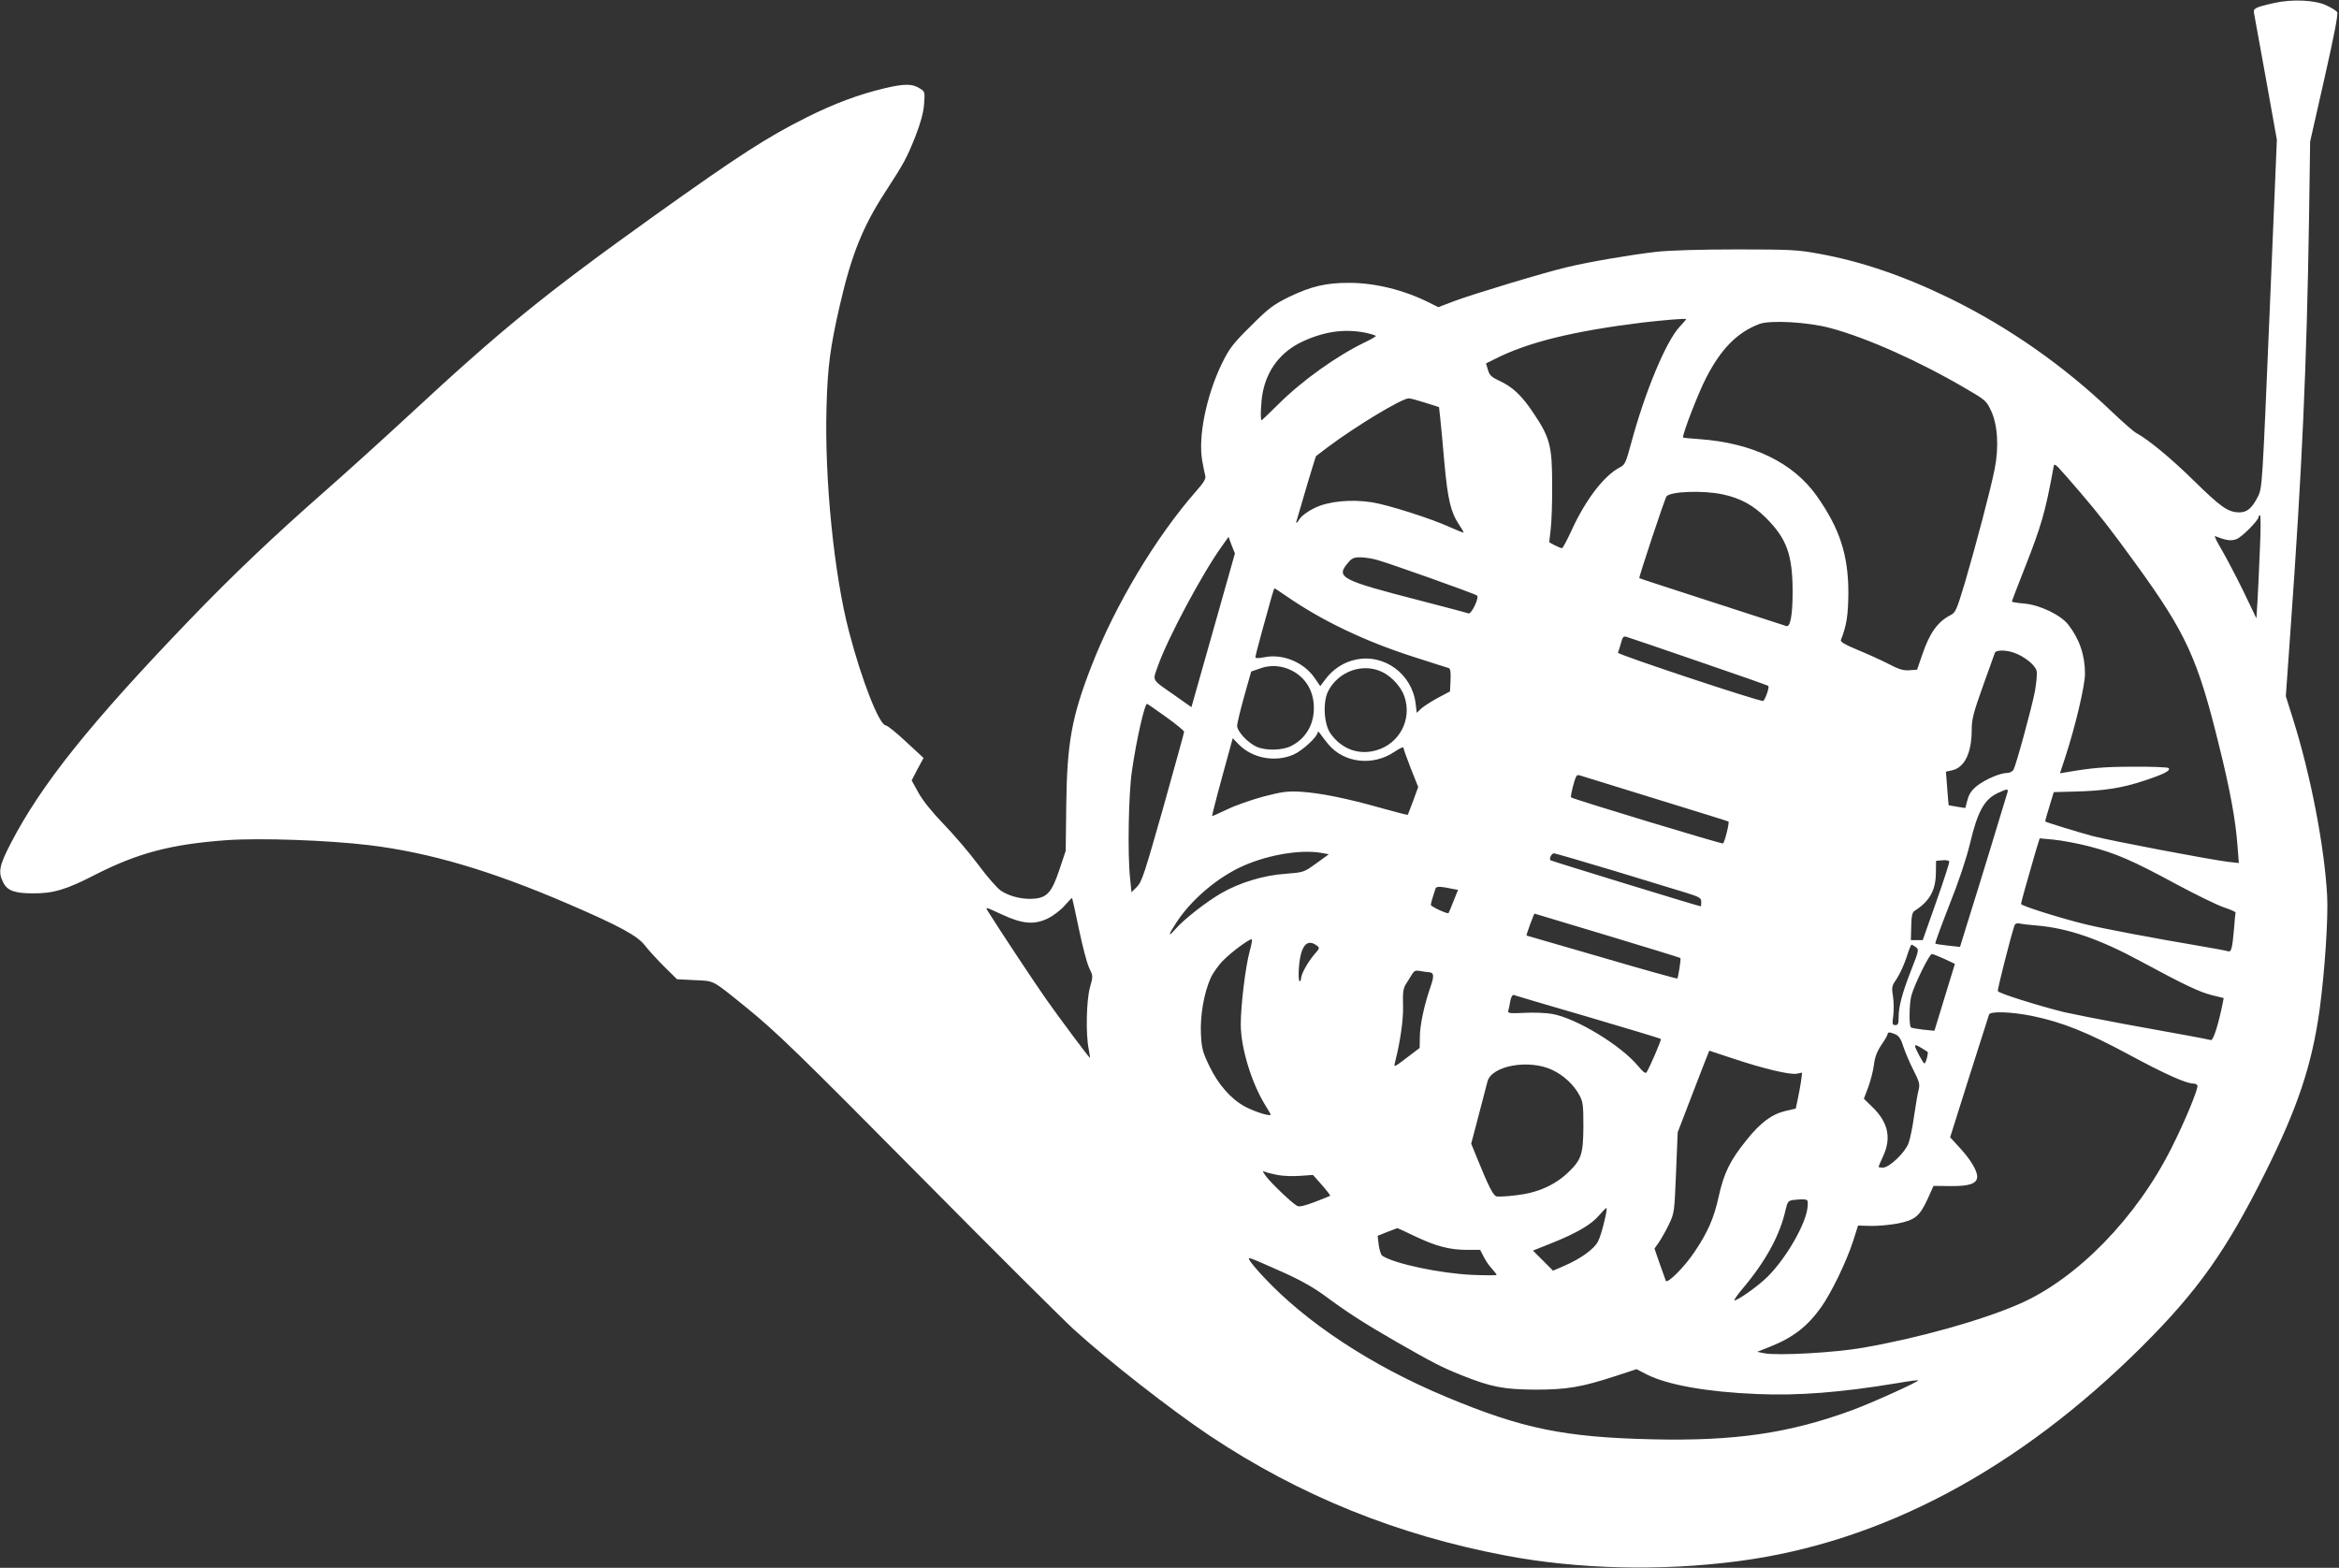 <?xml version="1.0" standalone="no"?>
<!DOCTYPE svg PUBLIC "-//W3C//DTD SVG 20010904//EN"
 "http://www.w3.org/TR/2001/REC-SVG-20010904/DTD/svg10.dtd">
<svg version="1.0" xmlns="http://www.w3.org/2000/svg"
 width="1280pt" height="858pt" viewBox="0 0 1280 858"
 preserveAspectRatio="xMidYMid meet">
<rect x="0" y="0" width="1280" height="858" fill="#333333" stroke="none"/>
<g transform="translate(0,858) scale(0.1,-0.1)"
fill="#ffffff" stroke="none">
<path d="M12447 8564 c-104 -23 -118 -30 -112 -56 2 -13 32 -174 65 -358 l60
-335 -40 -953 c-40 -948 -40 -952 -64 -1000 -33 -65 -60 -87 -105 -86 -60 2
-98 29 -246 174 -126 124 -248 224 -314 260 -14 7 -73 59 -131 114 -265 254
-566 464 -885 621 -256 125 -490 205 -724 247 -114 21 -157 23 -446 23 -202 0
-364 -5 -440 -13 -139 -16 -363 -54 -485 -83 -121 -28 -508 -145 -617 -185
l-92 -35 -48 24 c-137 69 -296 109 -438 109 -127 1 -212 -19 -335 -79 -84 -42
-108 -60 -207 -159 -99 -98 -116 -122 -157 -205 -85 -176 -130 -400 -107 -530
6 -35 14 -73 17 -84 4 -15 -10 -38 -52 -85 -219 -250 -442 -622 -571 -955
-108 -277 -134 -421 -138 -761 l-3 -250 -33 -99 c-42 -126 -67 -156 -137 -163
-63 -6 -135 11 -184 43 -20 13 -76 77 -124 142 -48 65 -134 165 -190 223 -63
65 -115 130 -138 172 l-37 67 32 62 33 61 -95 88 c-52 49 -102 89 -111 90 -36
1 -131 243 -201 510 -83 315 -135 837 -124 1230 6 225 20 328 73 560 64 277
125 429 249 620 104 160 118 187 165 305 29 75 44 131 47 176 5 63 4 68 -20
83 -43 29 -87 29 -200 2 -138 -33 -272 -83 -422 -158 -218 -109 -371 -208
-832 -537 -605 -433 -835 -620 -1348 -1096 -132 -122 -335 -306 -451 -408
-293 -257 -515 -469 -745 -708 -548 -570 -814 -903 -981 -1226 -63 -122 -69
-156 -40 -213 22 -44 62 -59 162 -59 111 -1 182 20 341 102 236 120 417 167
719 189 184 13 551 0 778 -27 332 -40 670 -140 1090 -321 281 -121 381 -175
422 -229 19 -25 67 -77 105 -115 l70 -69 97 -5 c109 -5 92 4 274 -143 173
-140 284 -248 996 -967 381 -385 744 -746 805 -802 188 -171 529 -438 743
-581 492 -328 1028 -545 1625 -657 393 -74 844 -85 1265 -30 786 102 1535 500
2216 1179 302 302 457 520 669 945 180 360 257 593 299 895 28 207 48 504 41
625 -15 270 -90 657 -186 963 l-40 127 25 353 c65 908 89 1449 102 2262 l6
420 79 349 c52 230 76 353 69 360 -5 7 -30 23 -56 35 -60 31 -189 37 -287 15z
m-3256 -1773 c-76 -83 -190 -358 -267 -645 -26 -96 -32 -110 -58 -123 -88 -45
-189 -178 -266 -346 -24 -53 -48 -97 -52 -97 -5 0 -23 7 -40 16 l-30 16 8 71
c5 40 9 151 8 247 0 207 -12 255 -100 386 -63 96 -117 148 -189 180 -42 20
-54 30 -62 59 l-11 36 48 24 c181 92 429 153 810 200 104 12 227 23 238 19 1
0 -15 -20 -37 -43z m824 -6 c197 -52 489 -182 747 -334 102 -59 109 -65 134
-119 36 -76 44 -201 19 -322 -22 -111 -102 -413 -162 -618 -45 -149 -51 -164
-78 -178 -71 -36 -115 -97 -156 -218 l-28 -81 -42 -3 c-32 -3 -58 5 -117 36
-43 22 -119 56 -170 77 -65 27 -91 42 -88 52 32 81 40 138 41 258 0 208 -47
352 -173 531 -130 183 -351 290 -644 311 -48 3 -88 7 -88 9 0 27 83 241 126
325 82 160 171 250 292 296 60 22 264 11 387 -22z m-2542 -26 c31 -7 57 -15
56 -18 0 -3 -26 -18 -57 -33 -153 -73 -346 -210 -476 -340 -49 -48 -90 -88
-92 -88 -8 0 -4 99 6 151 24 126 99 223 214 278 121 57 233 73 349 50z m327
-383 l75 -24 7 -64 c4 -34 14 -146 23 -248 18 -194 34 -263 80 -332 14 -20 25
-40 25 -42 0 -3 -33 10 -73 28 -104 48 -341 123 -428 137 -117 18 -239 6 -315
-31 -38 -18 -71 -43 -84 -63 -12 -19 -19 -24 -16 -12 23 82 105 357 108 359 1
1 30 23 63 48 155 116 406 268 445 268 8 0 49 -11 90 -24z m3580 -486 c115
-135 168 -203 311 -400 273 -377 336 -514 453 -992 60 -240 91 -410 101 -552
l7 -89 -55 6 c-102 12 -652 117 -747 142 -81 22 -250 74 -257 79 -2 1 8 38 22
82 l24 79 113 3 c163 4 259 19 380 59 112 37 149 56 135 70 -5 4 -90 8 -190 7
-161 0 -228 -6 -368 -30 l-36 -6 29 88 c55 168 108 392 108 457 0 102 -31 191
-92 269 -42 53 -154 107 -240 115 -38 3 -68 8 -68 11 0 3 31 85 70 183 92 234
113 307 157 548 4 23 4 23 25 5 11 -11 64 -71 118 -134z m-1955 -15 c99 -21
169 -59 239 -129 114 -114 146 -202 146 -406 0 -127 -13 -195 -35 -186 -8 3
-191 62 -407 132 -216 70 -395 128 -397 130 -4 4 140 437 149 448 25 27 199
33 305 11z m2942 -302 c-4 -104 -10 -230 -13 -282 l-6 -95 -72 150 c-40 82
-94 184 -119 227 -26 43 -41 76 -35 73 61 -24 88 -28 118 -16 30 12 120 103
120 121 0 5 3 9 8 9 4 0 4 -84 -1 -187z m-5713 -390 c-57 -202 -111 -392 -119
-420 l-15 -53 -88 62 c-134 94 -125 78 -96 162 53 151 244 509 351 657 l36 51
17 -46 18 -45 -104 -368z m881 333 c67 -18 538 -186 548 -195 13 -12 -31 -104
-47 -98 -7 3 -128 35 -267 71 -431 111 -460 126 -393 205 21 26 33 31 67 31
23 0 65 -6 92 -14z m-493 -200 c193 -133 422 -243 688 -329 102 -33 191 -61
198 -63 9 -3 12 -21 10 -66 l-3 -62 -68 -36 c-37 -20 -78 -47 -91 -59 l-23
-22 -6 50 c-19 162 -172 275 -328 241 -64 -13 -123 -51 -164 -105 l-30 -40
-31 45 c-59 86 -175 134 -276 113 -31 -6 -48 -6 -48 0 0 6 16 69 36 141 54
197 65 236 69 236 2 0 32 -20 67 -44z m2257 -357 c205 -70 376 -130 378 -133
7 -7 -17 -75 -28 -82 -12 -7 -801 255 -795 264 2 4 9 26 16 50 10 38 14 42 33
36 12 -3 190 -64 396 -135z m1722 49 c56 -19 117 -68 124 -99 4 -15 -1 -66 -9
-112 -17 -89 -102 -400 -117 -429 -6 -10 -21 -18 -34 -18 -39 0 -120 -35 -165
-70 -30 -24 -44 -44 -53 -77 l-12 -45 -45 7 c-25 4 -46 8 -46 8 -1 1 -4 43 -8
93 l-7 91 32 7 c69 14 109 94 109 222 0 56 9 93 61 238 34 94 64 177 66 184 6
15 59 16 104 0z m-3951 -98 c77 -40 120 -113 120 -205 0 -92 -45 -167 -123
-207 -49 -25 -136 -27 -188 -6 -50 22 -109 85 -109 117 1 14 18 87 39 161 l38
135 49 17 c57 21 119 16 174 -12z m495 -8 c52 -25 104 -83 121 -135 42 -125
-28 -257 -154 -293 -96 -28 -190 6 -251 92 -36 51 -43 171 -13 231 56 110 191
157 297 105z m-1182 -247 c53 -38 97 -74 97 -80 0 -5 -52 -192 -114 -414 -102
-359 -117 -407 -144 -434 l-30 -30 -8 79 c-14 133 -8 458 10 582 25 175 71
376 84 370 4 -2 51 -34 105 -73z m886 -148 c86 -103 244 -121 361 -42 28 19
50 29 50 24 0 -6 18 -57 40 -113 l41 -103 -27 -74 c-15 -41 -29 -76 -30 -78
-2 -2 -67 15 -146 37 -183 52 -331 82 -438 89 -73 4 -101 1 -205 -26 -66 -18
-156 -49 -200 -71 -44 -21 -81 -37 -82 -36 -1 1 23 98 55 214 l58 212 33 -34
c74 -76 199 -99 299 -56 50 22 131 97 133 122 0 7 8 2 17 -12 9 -13 28 -37 41
-53z m1786 -297 c220 -68 402 -124 404 -126 6 -6 -21 -114 -30 -120 -6 -4
-812 240 -831 252 -6 4 17 97 29 117 3 5 10 6 17 4 6 -2 191 -59 411 -127z
m1929 28 c-4 -13 -44 -144 -89 -293 -45 -148 -102 -332 -126 -408 l-43 -139
-66 7 c-36 4 -67 9 -69 11 -3 2 32 97 77 212 51 127 94 257 113 337 42 177 79
242 154 276 52 24 58 24 49 -3z m446 -289 c147 -38 240 -78 478 -207 106 -57
223 -114 260 -127 37 -12 66 -25 66 -29 -1 -3 -5 -41 -8 -84 -10 -113 -15
-134 -33 -128 -8 3 -82 17 -166 31 -232 39 -523 94 -612 116 -139 34 -355 102
-355 112 0 8 27 105 81 291 l21 68 76 -7 c42 -4 129 -20 192 -36z m-4197 -37
l39 -7 -69 -50 c-68 -49 -68 -49 -168 -57 -121 -8 -254 -49 -355 -108 -82 -48
-202 -142 -247 -194 -44 -50 -41 -34 7 39 77 116 205 228 335 293 140 70 337
106 458 84z m1598 -97 c173 -53 351 -107 397 -121 73 -23 82 -28 82 -50 0 -13
-1 -24 -3 -24 -10 0 -818 248 -822 252 -9 9 6 38 19 38 7 0 154 -43 327 -95z
m1765 -170 l-74 -210 -33 0 -32 0 2 75 c1 56 6 78 18 85 82 52 116 112 117
207 l1 67 35 3 c19 2 36 -1 37 -7 2 -5 -30 -104 -71 -220z m-2639 69 l22 -4
-25 -62 c-13 -33 -25 -63 -27 -65 -7 -6 -97 36 -97 45 0 5 5 24 11 43 6 19 13
40 15 47 4 12 26 12 101 -4z m-2053 -217 c19 -92 44 -188 56 -213 22 -45 22
-46 5 -107 -20 -70 -24 -258 -7 -339 5 -27 8 -48 7 -48 -4 0 -168 219 -243
326 -59 84 -250 372 -315 476 -16 26 -16 26 70 -14 117 -55 182 -61 258 -24
30 15 72 47 92 71 21 24 39 42 40 41 1 -1 18 -77 37 -169z m2893 -37 c218 -66
398 -121 399 -123 4 -4 -12 -106 -17 -112 -3 -2 -189 50 -414 116 -225 65
-410 119 -411 119 -2 0 7 27 19 60 12 33 23 60 25 60 1 0 181 -54 399 -120z
m2349 55 c169 -14 344 -74 569 -196 243 -131 319 -167 389 -185 l65 -16 -6
-31 c-23 -114 -51 -202 -64 -199 -18 5 -157 31 -469 87 -140 26 -291 56 -335
66 -151 38 -357 103 -362 115 -3 9 71 301 92 362 3 7 14 11 27 8 13 -3 55 -8
94 -11z m-4307 -140 c-23 -83 -49 -297 -49 -400 0 -130 59 -322 135 -445 12
-19 24 -40 28 -47 11 -18 -82 10 -142 42 -76 42 -145 121 -193 221 -37 77 -42
97 -46 174 -5 102 17 227 53 307 13 29 45 74 72 100 45 45 137 113 153 113 4
0 -1 -29 -11 -65z m366 31 c18 -13 18 -15 -13 -50 -35 -41 -72 -107 -72 -131
0 -8 -4 -15 -8 -15 -4 0 -6 24 -5 53 6 134 41 185 98 143z m3279 -9 c18 -13
17 -19 -24 -123 -49 -125 -70 -201 -70 -261 0 -35 -3 -43 -18 -43 -16 0 -18 6
-11 53 3 28 3 76 -2 106 -8 50 -6 56 22 97 16 24 39 75 52 114 12 38 24 70 28
70 3 0 13 -6 23 -13z m157 -65 l57 -27 -56 -183 -56 -183 -61 6 c-33 4 -63 9
-67 12 -12 6 -10 132 2 175 18 64 99 228 112 227 7 0 38 -13 69 -27z m-2827
-72 c33 -1 36 -16 16 -76 -35 -98 -60 -215 -60 -279 l-1 -60 -71 -54 c-70 -53
-71 -54 -64 -25 29 113 47 238 44 314 -2 66 1 91 15 113 9 15 24 39 33 53 13
22 21 25 46 20 17 -3 36 -6 42 -6z m876 -245 c217 -64 397 -118 399 -121 4 -4
-60 -153 -78 -182 -6 -9 -18 0 -45 32 -92 113 -338 263 -471 287 -33 6 -102 9
-153 6 -82 -4 -92 -2 -88 12 3 9 8 33 11 53 4 21 12 35 18 33 7 -3 190 -57
407 -120z m2431 5 c165 -34 302 -89 532 -213 193 -104 310 -157 351 -157 8 0
18 -4 21 -10 8 -12 -68 -197 -141 -341 -191 -382 -515 -715 -831 -854 -207
-91 -559 -189 -860 -241 -156 -27 -463 -44 -538 -30 l-39 8 71 28 c127 51 204
111 279 216 55 77 139 250 175 362 l27 85 68 -2 c38 -1 105 5 148 13 96 19
121 39 166 137 l31 69 95 -1 c103 -1 144 14 144 52 0 33 -37 94 -94 156 l-54
59 104 330 c58 181 107 335 109 342 7 19 122 15 236 -8z m-747 -101 c18 -9 30
-27 42 -67 10 -30 34 -87 55 -128 32 -63 36 -78 29 -106 -5 -18 -16 -82 -25
-143 -8 -60 -22 -129 -31 -152 -19 -51 -105 -133 -140 -133 -13 0 -24 2 -24 4
0 2 11 28 25 58 47 101 28 187 -61 272 l-44 43 24 64 c13 35 27 90 31 122 5
42 17 73 41 109 19 27 34 54 34 59 0 12 14 11 44 -2z m144 -76 c15 -9 29 -18
30 -19 7 -4 -9 -64 -17 -64 -6 0 -51 83 -51 95 0 9 10 5 38 -12z m-1031 -57
c165 -55 309 -89 346 -82 l29 6 -6 -48 c-4 -26 -12 -70 -18 -98 l-11 -51 -53
-12 c-77 -18 -139 -63 -217 -161 -90 -112 -123 -179 -152 -310 -25 -115 -59
-193 -131 -300 -54 -82 -151 -179 -158 -159 -3 8 -18 50 -34 95 l-28 81 24 34
c13 19 38 63 55 98 30 63 30 68 39 284 l9 220 86 224 c47 122 86 223 87 223 1
0 61 -20 133 -44z m-991 -62 c61 -29 116 -80 147 -137 20 -37 22 -56 22 -172
-1 -152 -11 -182 -83 -251 -72 -69 -167 -112 -283 -125 -53 -7 -103 -9 -111
-6 -17 6 -43 57 -99 195 l-38 93 40 152 c22 84 44 168 49 188 23 88 229 124
356 63z m-1501 -575 c28 -5 82 -7 120 -4 l70 5 49 -55 c27 -31 47 -57 45 -59
-2 -2 -40 -17 -84 -34 -58 -22 -85 -28 -97 -21 -27 14 -146 128 -170 162 -21
29 -21 30 -2 23 10 -4 42 -12 69 -17z m2897 -173 c-7 -90 -114 -277 -216 -380
-49 -49 -144 -118 -182 -133 -10 -4 10 27 45 68 123 146 202 290 232 426 11
47 15 52 43 56 17 2 42 4 56 3 23 -1 25 -4 22 -40z m-1112 -78 c-9 -40 -24
-90 -34 -110 -20 -42 -94 -96 -187 -136 l-60 -26 -55 55 -55 55 108 43 c133
54 211 99 254 150 19 22 37 40 40 40 4 1 -1 -32 -11 -71z m-1038 -83 c115 -55
191 -75 285 -75 l73 0 19 -37 c10 -21 31 -51 45 -66 14 -15 26 -31 26 -34 0
-3 -60 -3 -132 0 -177 8 -428 61 -494 105 -6 4 -15 30 -19 58 l-6 51 53 21
c29 11 54 21 55 21 0 1 43 -19 95 -44z m-727 -195 c93 -41 168 -83 225 -124
132 -98 221 -155 401 -259 201 -115 245 -138 357 -183 160 -64 229 -78 402
-79 175 0 252 13 440 74 l116 38 56 -29 c113 -57 330 -96 603 -107 226 -10
463 9 764 59 63 11 116 18 118 16 7 -6 -256 -125 -363 -164 -343 -126 -641
-169 -1088 -159 -485 11 -715 58 -1131 232 -411 171 -773 410 -1007 664 -32
34 -62 71 -68 81 -13 24 -19 26 175 -60z"/>
</g>
</svg>
